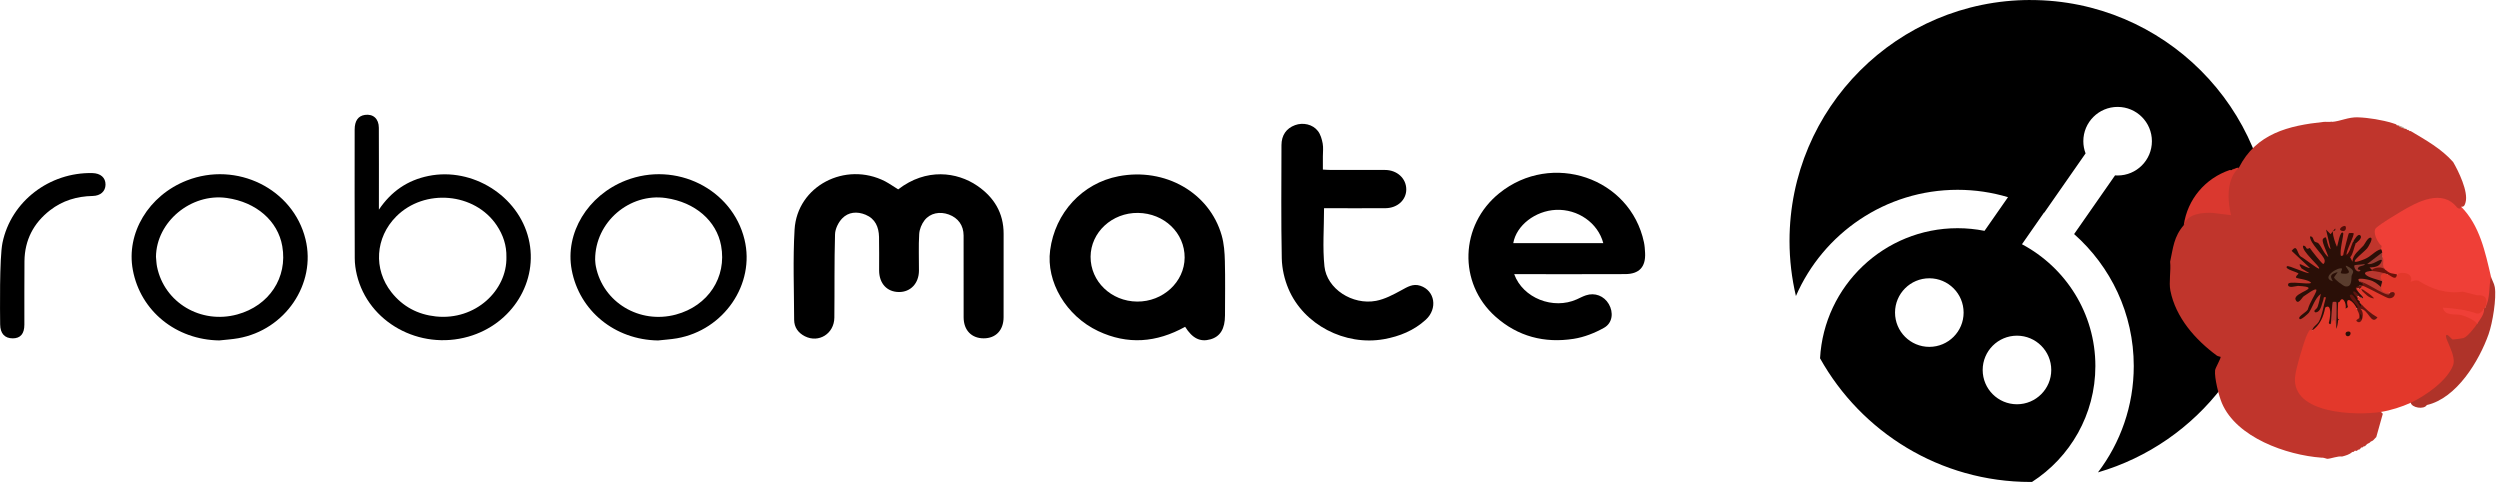 <svg viewBox="0 0 811.49 156.63" version="1.1" xmlns="http://www.w3.org/2000/svg" id="Layer_1">
  
  <defs>
    <style>
      .st0 {
        fill: #65150e;
      }

      .st1 {
        fill: #bd392f;
      }

      .st2 {
        fill: #520d08;
      }

      .st3 {
        fill: #da382f;
      }

      .st4 {
        fill: #3b0b05;
      }

      .st5 {
        fill: #e3382b;
      }

      .st6 {
        fill: #67130a;
      }

      .st7 {
        fill: #b73933;
      }

      .st8 {
        fill: #5a3d2e;
      }

      .st9 {
        fill: #60150f;
      }

      .st10 {
        fill: #963931;
      }

      .st11 {
        fill: #beae9f;
      }

      .st12 {
        fill: #6b1209;
      }

      .st13 {
        fill: #af3329;
      }

      .st14 {
        fill: #bfa094;
      }

      .st15 {
        fill: #ef3f37;
      }

      .st16 {
        fill: #2a0f07;
      }

      .st17 {
        fill: #b9372f;
      }

      .st18 {
        fill: #c0352c;
      }
    </style>
  </defs>
  <g>
    <path d="M291.55,61.47c9.1-7.03,19.11-5.65,25.65-1.18,5.46,3.73,8.59,8.83,8.57,15.62-.03,9.02.01,18.04-.01,27.07-.01,4.22-2.53,6.84-6.46,6.84s-6.5-2.62-6.51-6.8c-.01-8.86.01-17.71-.01-26.57-.01-3.28-1.76-5.71-4.79-6.82-2.92-1.07-6.04-.5-7.9,1.89-.94,1.21-1.63,2.92-1.72,4.44-.24,3.96-.06,7.94-.08,11.91-.03,4.11-2.73,6.96-6.52,6.92-3.87-.04-6.38-2.77-6.41-6.97-.02-3.64.06-7.29-.03-10.93-.08-3.18-1.2-5.87-4.36-7.19-2.75-1.14-5.58-.92-7.62,1.22-1.24,1.3-2.25,3.37-2.3,5.13-.26,9.02-.12,18.04-.22,27.06-.06,5.21-5.06,8.32-9.57,6.04-2.16-1.1-3.47-2.9-3.48-5.34-.03-9.77-.43-19.56.14-29.29.83-14.13,16.48-22.27,29.4-15.66,1.45.78,2.81,1.74,4.23,2.61h0Z"></path>
    <path d="M491.5,88.98c2.81,7.81,12.68,11.62,20.31,8.19.98-.44,1.94-.96,2.95-1.3,2.92-.99,5.91.17,7.46,2.84,1.56,2.69,1.24,6.11-1.54,7.68-3.02,1.7-6.46,3.06-9.87,3.59-9.48,1.48-18.12-.73-25.41-7.23-12.17-10.85-11.56-29.71,1.28-40.05,17.01-13.7,42.5-5.05,46.94,15.95.24,1.13.31,2.29.37,3.45.23,4.53-1.89,6.85-6.44,6.87-11.04.05-22.08.02-33.12.02h-2.93ZM520.42,78.92c-1.74-6.59-8.27-11.11-15.35-10.8-6.72.3-12.87,5.04-13.87,10.8h29.22Z"></path>
    <path d="M384.69,106.08c-9.31,5.16-18.69,5.89-28.24,1.38-10.41-4.92-16.93-16-15.58-26.23,1.6-12.19,10.45-21.76,22.21-24.02,15.08-2.9,29.51,5.3,33.48,19.22.76,2.66.96,5.53,1.03,8.32.15,5.87.05,11.75.04,17.62-.01,4.37-1.54,6.88-4.72,7.78-3.32.94-5.85-.3-8.22-4.07h0ZM354,83.34c-.04,8,6.67,14.47,15.1,14.55,8.4.08,15.38-6.38,15.43-14.26.05-8.01-6.62-14.41-15.13-14.52-8.42-.11-15.36,6.3-15.4,14.23Z"></path>
    <path d="M429.78,67.6c0,6.52-.51,12.75.13,18.86.77,7.3,9.06,12.65,16.77,11.19,2.82-.54,5.54-1.99,8.11-3.39,2.02-1.1,3.84-2.3,6.25-1.5,4.74,1.57,5.7,7.43,1.75,11.03-3.84,3.5-8.44,5.38-13.54,6.3-12.64,2.26-26.09-4.63-31.04-16.37-1.29-3.05-2.08-6.53-2.15-9.83-.25-12.25-.12-24.51-.1-36.76.01-3.25,1.58-5.47,4.41-6.51,2.59-.95,5.74-.29,7.44,1.94.84,1.1,1.27,2.63,1.53,4.03.25,1.36.06,2.8.06,4.21v4.25c.99.05,1.86.12,2.72.12,5.81,0,11.62,0,17.43,0,3.93,0,6.9,2.73,6.92,6.28.02,3.44-2.85,6.1-6.76,6.13-6.62.05-13.26,0-19.93,0h0Z"></path>
    <path d="M122.99,68.05c3.98-5.91,9.26-9.55,16.11-10.94,14.25-2.89,29.14,6.45,32.49,20.39,3.31,13.74-5.28,27.7-19.55,31.77-15.89,4.53-32.51-4.65-36.21-20.06-.42-1.76-.68-3.6-.68-5.4-.06-13.91-.04-27.82-.03-41.73,0-2.87,1.15-4.46,3.32-4.78,2.69-.39,4.52,1.23,4.53,4.19.04,8.03.02,16.06.02,24.09,0,.84,0,1.66,0,2.47ZM164.38,83.43c.08-3.76-1.06-7.16-3.13-10.26-7.13-10.68-23.48-12.11-32.65-2.89-6.81,6.85-7.45,17.1-1.54,24.59,3.68,4.66,8.57,7.23,14.43,7.85,12.84,1.35,23.13-8.46,22.89-19.29Z"></path>
    <path d="M71.19,110.5c-14.03-.19-25.58-9.53-28.07-22.85-2.24-11.98,5.11-24.19,17.47-29.05,16.25-6.38,34.57,2.68,38.58,19.07,3.54,14.48-6.59,29.42-21.83,32.12-2.02.36-4.1.48-6.15.71ZM50.63,83.37c.11,1.07.13,2.15.34,3.2,2.36,11.67,14.23,18.72,26.04,15.5,10.37-2.83,16.39-11.95,14.62-22.15-1.43-8.22-8.44-14.31-18.02-15.66-11.62-1.63-22.86,7.75-22.98,19.11Z"></path>
    <path d="M213.59,110.51c-13.99-.2-25.53-9.58-28.02-22.92-2.23-11.94,5.18-24.17,17.55-29.01,16.26-6.35,34.55,2.74,38.54,19.16,3.52,14.47-6.66,29.39-21.91,32.07-2.03.35-4.11.47-6.16.7ZM193.18,84.26c.03.27.04,1.27.24,2.24,2.33,11.67,14.19,18.78,25.99,15.6,10.46-2.82,16.55-12.1,14.66-22.35-1.49-8.1-8.44-14.1-17.93-15.47-11.74-1.7-22.97,7.73-22.96,19.98h0Z"></path>
    <path d="M.81,78.79c2.78-13.47,15.3-22.92,29.16-22.61,2.69.06,4.31,1.49,4.28,3.76-.02,2.14-1.61,3.62-4.15,3.67-5.13.1-9.82,1.5-13.88,4.66-5.36,4.17-8.2,9.68-8.28,16.48-.08,6.87,0,13.75-.03,20.62,0,3-1.28,4.45-3.77,4.46-2.61,0-4.06-1.56-4.09-4.53-.04-3.73-.26-21.55.76-26.51Z"></path>
  </g>
  <path d="M659.09,0C615.89,0,580.87,35.02,580.87,78.22c0,6.15.73,12.13,2.08,17.87,8.8-20.27,29.01-34.48,52.48-34.48,5.68,0,11.17.84,16.36,2.39l-7.62,10.93c-2.83-.56-5.75-.86-8.74-.86-23.82,0-43.35,18.72-44.65,42.23,13.37,23.94,38.95,40.14,68.32,40.14h.47c12.37-7.96,20.58-21.86,20.58-37.63,0-17.12-9.67-32.01-23.83-39.53l7.16-10.28s.05.03.07.04l13.42-19.25c-.47-1.23-.73-2.57-.73-3.96,0-6.15,4.98-11.13,11.13-11.13s11.13,4.98,11.13,11.13-4.98,11.13-11.13,11.13c-.28,0-.56,0-.84-.03l-13.28,19.05c11.86,10.48,19.36,25.79,19.36,42.83,0,12.96-4.33,24.92-11.62,34.52,32.54-9.47,56.33-39.5,56.33-75.1C737.32,35.03,702.29.01,659.09.01h0ZM626.25,112.59c-6.15,0-11.13-4.98-11.13-11.13s4.98-11.13,11.13-11.13,11.13,4.98,11.13,11.13c.01,6.15-4.98,11.13-11.13,11.13ZM665.83,120.09c0,6.15-4.98,11.13-11.13,11.13s-11.13-4.98-11.13-11.13,4.98-11.13,11.13-11.13,11.13,4.98,11.13,11.13Z"></path>
  <g>
    <path d="M726.72,54.46c-1.73,3.44-2.91,6.89-2.6,10.97.14,1.79,1.02,3.54.73,5.4-5.38-.99-11.96-2.43-16,2.23,1.16-8.32,6.93-15.16,14.88-17.86h.74c.11-.03.24-.33.37-.37.15.18.27.18.37,0,.48-.16.89-.48,1.49-.37Z" class="st3"></path>
    <path d="M724.48,55.2l-.55.37-.19-.37c.19-.07.54.06.74,0Z" class="st18"></path>
    <path d="M724.86,54.83c.12-.03.26.04.37,0l-.18.37-.19-.37Z" class="st18"></path>
    <path d="M807.82,108.4c-3.08,8.72-10.39,20.88-20.09,23.07-.91,1.58-4.92.87-5.21-.74l.26-.95c4.82-2.52,9.65-5.77,12.4-10.59.94-1.65.5-3.25-.1-4.94-1.37-2.54-3.52-9.03,1.29-4.73,3.43.02,4.96-1.79,6.79-4.42l.94-.05-.37-.77c.98-1.3,1.84-2.66,2.6-4.07-.51-.52-.28-.74.37-.37l1-9.58.86-.46c.21.9,1.04,2.14,1.24,3.4.59,3.64-.72,11.62-1.99,15.2Z" class="st13"></path>
    <path d="M798.89,67.11c6.05,6.12,7.79,14.69,9.67,22.69-.76,3.14-.18,7.17-1.86,10.04-.74-.86.62-2.5-.83-3.1-2.31.14-4.75-1.19-6.8-1.36-1.35-.12-3.16.5-4,.31-1.42-.32-4.68-1.05-5.97-1.5-1.08-.38-3.81-2.37-4.6-2.45-1.83-.18-3.94,3.07-2.39-1.9-1.34-.41-2.69-.45-4.06-.78-.73,1.07-4.09-.48-3.72-1.49-1.52-.16-1.83-1.22-.94-3.17l-.18-1.3c-.59-.07-.59-.44,0-1.12-.96-.21-1.03-.38-.37-1.12-1.4-2.48-3.97-3.44-2.04-7.43,6.97-4.17,14.14-11.22,23.03-9.66,1.72.3,2.94,1.87,4.12,2.96.3.27.86.29.93.36Z" class="st15"></path>
    <g>
      <path d="M765.41,38.09c3.42.11,7.87.85,11.16,1.86.36.11.74.25,1.12.37l.37.37c.12.03.26-.03.37,0l2.23,1.12c.1.04.26-.04.37,0l.37.37c.11.04.26-.04.37,0l.37.37c.11.04.26-.04.37,0,4.85,2.89,9.97,5.74,13.77,10.04,1.75,3,4.97,9.59,4.04,13.05-.23.85-.42,1.56-1.44,1.46-.2.85-.73.7-1.36.23-4.79-6.09-12.73-1.91-18.12,1.31-2.13,1.27-6.33,3.79-8.06,5.28-1.44,1.25.46,4.96,1.74,5.92l-.23,1.02c-.89,1.81-6.35,5.2-8.3,4.85-1.09-.19-2.95-1.13-1.75-2.25-.19-1.33.83-3.65,1.86-4.46.01-.65-.23-.9-.74-.74-.17,2.36-.77,5.9-4.09,4.84-1.41.16-.83-2.1-.56-3.14-1.11,1.27-1.75.03-2.08-1.19-1.4-4.66-.64-.5-.07,1.85-.23.61-.76.68-1.39.65.57,1.2,1.11,2.48-.56,2.7.5,1.37-.39,2.96-1.88,2.07l-3.77-4.54-.5-.03,3.91,4.41c1.64,2.5-1.74,2.17-2.96.41.51.61.19,1.15-.58,1.39,1.59,2.21-1.37,1.69-2.79.91l-.2,1.1c1.92.24,6.13,1.33,3.16,3.05l.6,1c1.45-.97,2.88-.39,2.25,1.44.48-.46,2.85.72,3.07,1.03.75,1.09-2.51,10.48-4.95,11.07-2.09,4.1-5.7,13.42-4.62,17.88,2.04,8.4,19.45,8.89,26.35,7.87l.59.67.6.61c-.71,2.52-1.41,5.04-2.12,7.56l-1.09,1.13c-.25.13-.5.24-.74.37l-.37.37c-.24.13-.5.24-.74.37l-.74.74c-.1.05-.28-.05-.37,0l-.37.37c-.1.05-.28-.05-.37,0l-.74.74c-.1.05-.27-.05-.37,0l-.37.37c-.17.08-.57-.08-.74,0l-.37.37c-.1.05-.27-.05-.37,0-.95.84-2.15,1.18-3.35,1.49-1.42-.22-3.62.73-4.84.74-.19,0-.92-.34-1.49-.37-.12,0-.25,0-.37,0-11.31-.83-27.57-6.53-32.31-17.72-1.01-2.38-2.47-8.2-2.21-10.65.09-.79,2.02-4.04,1.78-4.36-.04-.05-.85-.14-1.24-.43-6.91-5.08-13.31-12.3-15.05-21.05-.54-2.75.23-6.52-.08-9.4.99-4.54,1.16-8.09,4.46-11.9,1.2-3.69,5.82-4.06,9.17-3.96l6.13.75c-1.19-5.02-1.51-11.68,2.55-15.39,5.62-11.15,16.2-13.69,27.53-14.88.72-.08,1.5.06,2.23,0,.12-.17.25-.17.37,0,2.91-.2,5.27-1.59,8.56-1.49Z" class="st18"></path>
      <g>
        <path d="M780.66,41.81c-.75-.31-1.68-.32-2.23-1.12.82.25,1.66.38,2.23,1.12Z" class="st11"></path>
        <path d="M782.15,42.55c-.27-.1-.35-.36-.37-.37l.37.37Z" class="st11"></path>
        <path d="M781.41,42.18c-.19-.07-.31-.35-.37-.37l.37.37Z" class="st11"></path>
        <path d="M778.06,40.69c-.16-.04-.3-.22-.37-.37.16.05.29.22.37.37Z" class="st11"></path>
        <path d="M769.13,143.75c.11-.06.22-.29.37-.37l-.37.37Z" class="st14"></path>
        <path d="M767.64,144.86c.06-.03.29-.49.74-.74l-.74.74Z" class="st14"></path>
        <path d="M766.9,145.23c.08-.04.18-.27.37-.37l-.37.37Z" class="st14"></path>
        <path d="M765.78,145.98s.27-.49.74-.74l-.74.74Z" class="st14"></path>
        <path d="M765.04,146.35c.07-.03.17-.27.37-.37l-.37.37Z" class="st14"></path>
        <path d="M763.92,146.72s.12-.26.37-.37l-.37.37Z" class="st14"></path>
        <path d="M759.83,83.1c.99.21.73-.5.92-1.11.28-.94,1.47-6.09,1.71-6.31.07-.06,1.41-.07,1.46-.02.54.53-2.48,5.78-2.23,7.07,1.24-1.15,1.38-3,2.23-4.46.31.38.56.63.74.74-.44.86-1.05,4.11-1.86,4.46-.07.03-1.52.28-1.6.27-.39-.02-1.23-.27-1.38-.65Z" class="st4"></path>
        <path d="M763.92,78.27c.25-.43,1.49-2.63,2.23-1.86.91.95-1.4,2.43-1.49,2.6-.98.68-.75.33-.74-.74Z" class="st16"></path>
        <path d="M761.31,73.43c.36.37.23,2.04-1.28,1.47-1.4-.53.84-1.93,1.28-1.47Z" class="st2"></path>
      </g>
    </g>
    <g>
      <path d="M750.53,107.29c.22-1.32,1.51-1.77,2.15-2.88,1.15-2.02,1.59-5.63,2.32-7.91-1.05-.19-.61.25-.84.81-.44,1.11-.74,3.18-1.76,3.84-.4.26-1.3.51-1.12-.38.36-.38.84-.69,1.02-1.22.42-1.22.79-2.9,1.03-4.18-1.98,1.51-2.69,4.42-3.9,6.15-.18.25-2.56,2.48-2.99,2.03-.84-.89,2.7-2.3,2.75-3.39,1.17-3.84,6.19-9.35-1.4-4-.62.44-1.88,3.09-2.67,1.07-.91-2.3,9.39-3.96.8-4.43-.46-.02-3.52,1.04-3.2-.59.22-1.13,6.42.27,7.44-.38-.51-1.06-4.58-1.4-4.83-1.68-.36-.39.74-1.22.74-1.3,0-.51-4.79-1.45-3.71-2.42.47-.42,6.07,2.35,7.25,2.24l-2.55-1.55c-1.96-2.97,1.28-.1,2.73-.13l-5.93-5.56c1.9-2.44,1.62.75,2.95,1.85.79.29,5.63,4.23,5.96,3.89.54-.55-5.84-5.7-5.2-7.44,1.45.06.54,1.62,2.19.76.44.75,3.99,5.18,4.32,5.18.38,0,.59-.74.49-1.21-.38-1.8-4.72-5.31-4.76-7.7,1.13-.14.93,1.08,1.51,1.65.26.25.94.24,1.26.6,1.16,1.32,1.73,3.32,3.18,4.44-.23-1.22-2.09-4.68-1.82-5.71.12-.43.83-.84,1.07-.62.15.13.65,3.48,1.49,3.72l-1.48-6.32,1.48,1.49,1.49-1.86c.33,1.1-.79.42-.77,1.27.03,1.14.8,3.58,1.34,4.68.25-.15.99-5.65,2.04-4.46.25.28-1.29,5.98-.74,7.44,1.17-.32,2.17-.19,2.98.37l.74,1.49c.11-2.31,2.17-3.65,3.56-5.19.39-.43,1.38-2.57,2.21-2.61,1.32-.07-.7,3.12-.99,3.47-1.2,1.47-7.89,6.31-.92,3.54,2.32-.92,3.25-2.64,5.44-3.3.32.57.27.44.37,1.12l-.4,1.16c-.86.41-.73.77.4,1.07.48,2.13-.77,3.03-2.91,2.94l-.44.41c.32.11.32.23,0,.37-.06.52-.41.84-1.06.98l4.04,1.44.36.92c.31,2.82-.63,2.77-2.7.98-1.1-.6-3.7-1.63-4.74-.98,2.26.88,2.73,1.49,0,1.49l.04.53c-1.41.04-.89,1.15,1.58,3.33l-.1.54c-2.02-1.39-2.65-1.5-1.88-.31.06.09-.06.28,0,.37l.74.74c.05.1-.05.27,0,.37,1.34,1.44.71,1.75-1.12,1.86l-2.6-2.6.75,3.16-1.12-.55c.03,1.03-.1,2.1.03,3.13.12.96,1.38,2.86.35,3.56-.57-2.19-1.33-4.38-1.77-6.6-.12-.6-.01-2.24-.1-2.33-.04-.04-1.11-.05-1.11,0v5.77c0,.52-.5,3.18-1.12,3.16-.51-2.32-.84-4.29-.61-6.95l-.36,4.53-.89.93c-2.61.66-.87-.87-.72-2.03.09-.74.23-3.01-.39-3.55-.75,2.81-1.75,6.7-4.84,7.44Z" class="st16"></path>
      <g>
        <path d="M765.78,91.29c-1.27-1.39,2.27-.66,3.22-.43,1.7.41,2.57,1.19,3.85,2.29l.38-1.86c.11-.32.23-.32.37,0-.25,2.12-.54,3.23,2.23,3.72.99,1.01-.14,1.49-1.27.96-3.1-1.42-6.02-2.98-8.78-4.68Z" class="st1"></path>
        <path d="M769.87,87.94c1.42-.13,4.52-.35,5.21,1.12-2-.88-1.33.89-1.49,2.23h-.37c-1.33-.55-4.49-1.14-5.4-2.22-.75-.89,1.51-1.14,2.05-1.12Z" class="st17"></path>
        <path d="M756.48,105.43c.27-1,.48-7.18.75-7.44.04-.04,1.07-.04,1.11,0,.32.31-.05,7.67,0,8.93-.78-.02-.15-1.98-.37-2.23-.33-.37-1.17.66-1.49.74Z" class="st7"></path>
        <path d="M766.52,93.15c.16.17.23.63.37.74.49.52.29.71-.37.37-.17-.15-.52-.23-.74-.37l-.37-.37c-.64.05.06.87.21,1.09,1.17,1.67,6.78,4.99,6.85,5.43.1.57-.71,1.16-1.11.92-.09-.05-.3-1.03-1.14-1.65-1.27-.92-2.64-1.51-4.08-2.62-.55-.42-.79-1.13-.74.18-.21-.32-1.95-1.76-1.49-2.23.53-.54,2.73,2.5,2.97,2.23.44-.49-1.99-2.31-2.2-3.2-.15-.65.57-.61,1.09-.9.2.15.61.23.74.37Z" class="st9"></path>
        <path d="M766.15,97.99s-.48-.31-.74-.74l.74.74Z" class="st9"></path>
        <path d="M765.78,93.89c-.14-.09-.25-.25-.37-.37l.37.37Z" class="st6"></path>
        <path d="M773.22,83.1c1.08,1.67-.52,2.96,1.12,4.46h-4.46l-.74-.74c2.03-.07,3.64-.37,4.09-2.61-1.02-.18-.95-.74,0-1.12Z" class="st17"></path>
        <path d="M773.22,83.1c-.02.36.06.81,0,1.12-1.72.3-2.87,1.78-4.84,1.48l4.84-3.72c.05.32.01.77,0,1.12Z" class="st10"></path>
        <path d="M758.71,88.32c-2.05.68-2.61,1.05-1.49,2.97-4.18-1.14,2.04-4.89,2.98-4.09.18.15-.51,1.2-.37,1.48.07.13,2.79.53,2.61-.56-.1-.61-2.37-2.9.19-1.32,2.12,1.32.79,1.91.67,2.87s.2,3.62-2.01,3.29c-.68-.1-3.72-2.43-3.65-2.92.04-.3,1.26-1.58,1.08-1.74Z" class="st8"></path>
        <path d="M767.64,85.71c-.26.76-1.8.39-2.23,1.3-.39.83.91.28.74.92-1.29.82-2.32-1.42-1.86-1.85.12-.12,2.83-.22,3.35-.37Z" class="st10"></path>
      </g>
    </g>
    <g>
      <path d="M775.08,89.06l.27-.28c1.05.75,1.95.85,2.71.28,1.72-1.15,5.73-.26,4.36,2.49.82-.46,1.67-.61,2.55-.46,4.46,2.82,9.19,4.35,14.45,3.58l4.65,1.18c2.74-.22,3.62,1.11,2.64,4-.08.14-.27.24-.37.37-.33,1.02-.88,2.39-2.16,2.29l-5.17-1.25c-7.1-1.12-5,.01.07.27,1.59.36,5.39,1.73,5.03,3.53-.83,1.22-3.13,4.24-4.47,4.68-.17.06-3.29.51-3.46.47-.52-.12-1.67-1.93-2.12-1.43-.81.9,3.43,6.56,2.19,9.82-1.9,5.01-9.02,9.94-13.73,12.13-2.85,1.32-6.61,2.5-9.67,2.98-7.9,1.23-28.91.76-27.89-11.3.23-2.72,2.5-10.1,3.52-12.88.18-.5.98-2.22,1.29-2.44s.69.22.75.2c2.6-1.89,3.63-4.37,4.24-7.46,2.32-1.66,1.59,3.65,1.15,5.04l.56.55c1.09-2.45,1.71-1.95,1.86,1.49.34-.95.54-1.93.6-2.96l.51-.2c-.19-.02-.37-.07-.5-.17-.21-.17-.07-4.64,0-5.36,0-.09.22-.17.5-.24.9-2.25,2.29.42,1.94,2.2l.76-.5c-1.23-4.22,2.09-1.73,2.88.54.33.51,1.59-.3,1.62-.41.14-.56-.14-1.03-.51-1.45-.32-.13-.32-.25,0-.37l-.74-.74c-.33-.11-.33-.23,0-.37l-.46-.98c2.83,1.71,2.88,1.11.13-1.8-.29-.49-.24-.72.33-.57l.37.37c.39-.62.78-.33.74.37.28.03.41-.09.37-.37-.66.11-.97-.35-.37-.74-.09-.31.18-.57.81-.79l5.7,2.93c.96.89,4.78,1.28,2.79-.29-2.93.46-3.52-1.38-2.23-3.72-1.61-.93-.75-3.47,1.49-2.23Z" class="st5"></path>
      <g>
        <path d="M806.33,100.22c.08,1.79-1.27,3.43-2.23,4.84-.91-1.18-3.73-2.46-5.2-2.8-2.04-.48-5.29.47-5.96-2.4,3.75.22,7.47.68,10.98,1.9,1.11.2,1.8-.76,2.41-1.53Z" class="st15"></path>
        <path d="M775.82,95.01c2.36-1.01,1.77,2.08-.47,1.79-.65-.08-5.98-2.98-7.27-3.54-.4-.17-1.3-.79-1.56-.11-.34.64-.86.33-.74-.37.52-.29,1.48-.38,1.49-.56s-1.03-.42-1.49-.93c2.7.52,6.9,3.89,9.3,4.31.66.11.62-.53.75-.59Z" class="st0"></path>
        <path d="M774.34,87.57c1.54,1.42,2.06,1.09,3.72,1.49-.32,2.18-1.79.57-2.98,0-.94-.45-4.02-1.08-5.21-1.12v-.37c1.02-.77,3.38-1.2,4.46,0Z" class="st12"></path>
        <path d="M766.9,93.89c1.11.91,2.81,1.73,3.72,2.97-1.81-.04-2.89-1.57-4.09-2.6l.37-.37Z" class="st6"></path>
        <path d="M761.88,107.66c1.56-.42,1.29,1.32.36,1.48s-1.25-1.24-.36-1.48Z" class="st16"></path>
        <g>
          <path d="M765.04,100.22s.42-.25.2-.7c-.27-.55-2.97-3.25-2.43-3.76,1.09-1.04,2.66,3.4,3.53,3.72.56-.27-.05-.81-.19-1.11,1.67,1.89,3.36,3.39,5.57,4.65-2.05,2.79-2.88-2.67-5.57-2.79,1.58,1.04.63,5.51-1.11,4.09-.67-.55.74-.68.78-1.28.11-1.38-.46-1.79-.79-2.81Z" class="st9"></path>
          <path d="M766.52,103.56c-.21.52-.61-.88-.36-1.48.21-.52.61.88.36,1.48Z" class="st16"></path>
        </g>
      </g>
    </g>
  </g>
</svg>
